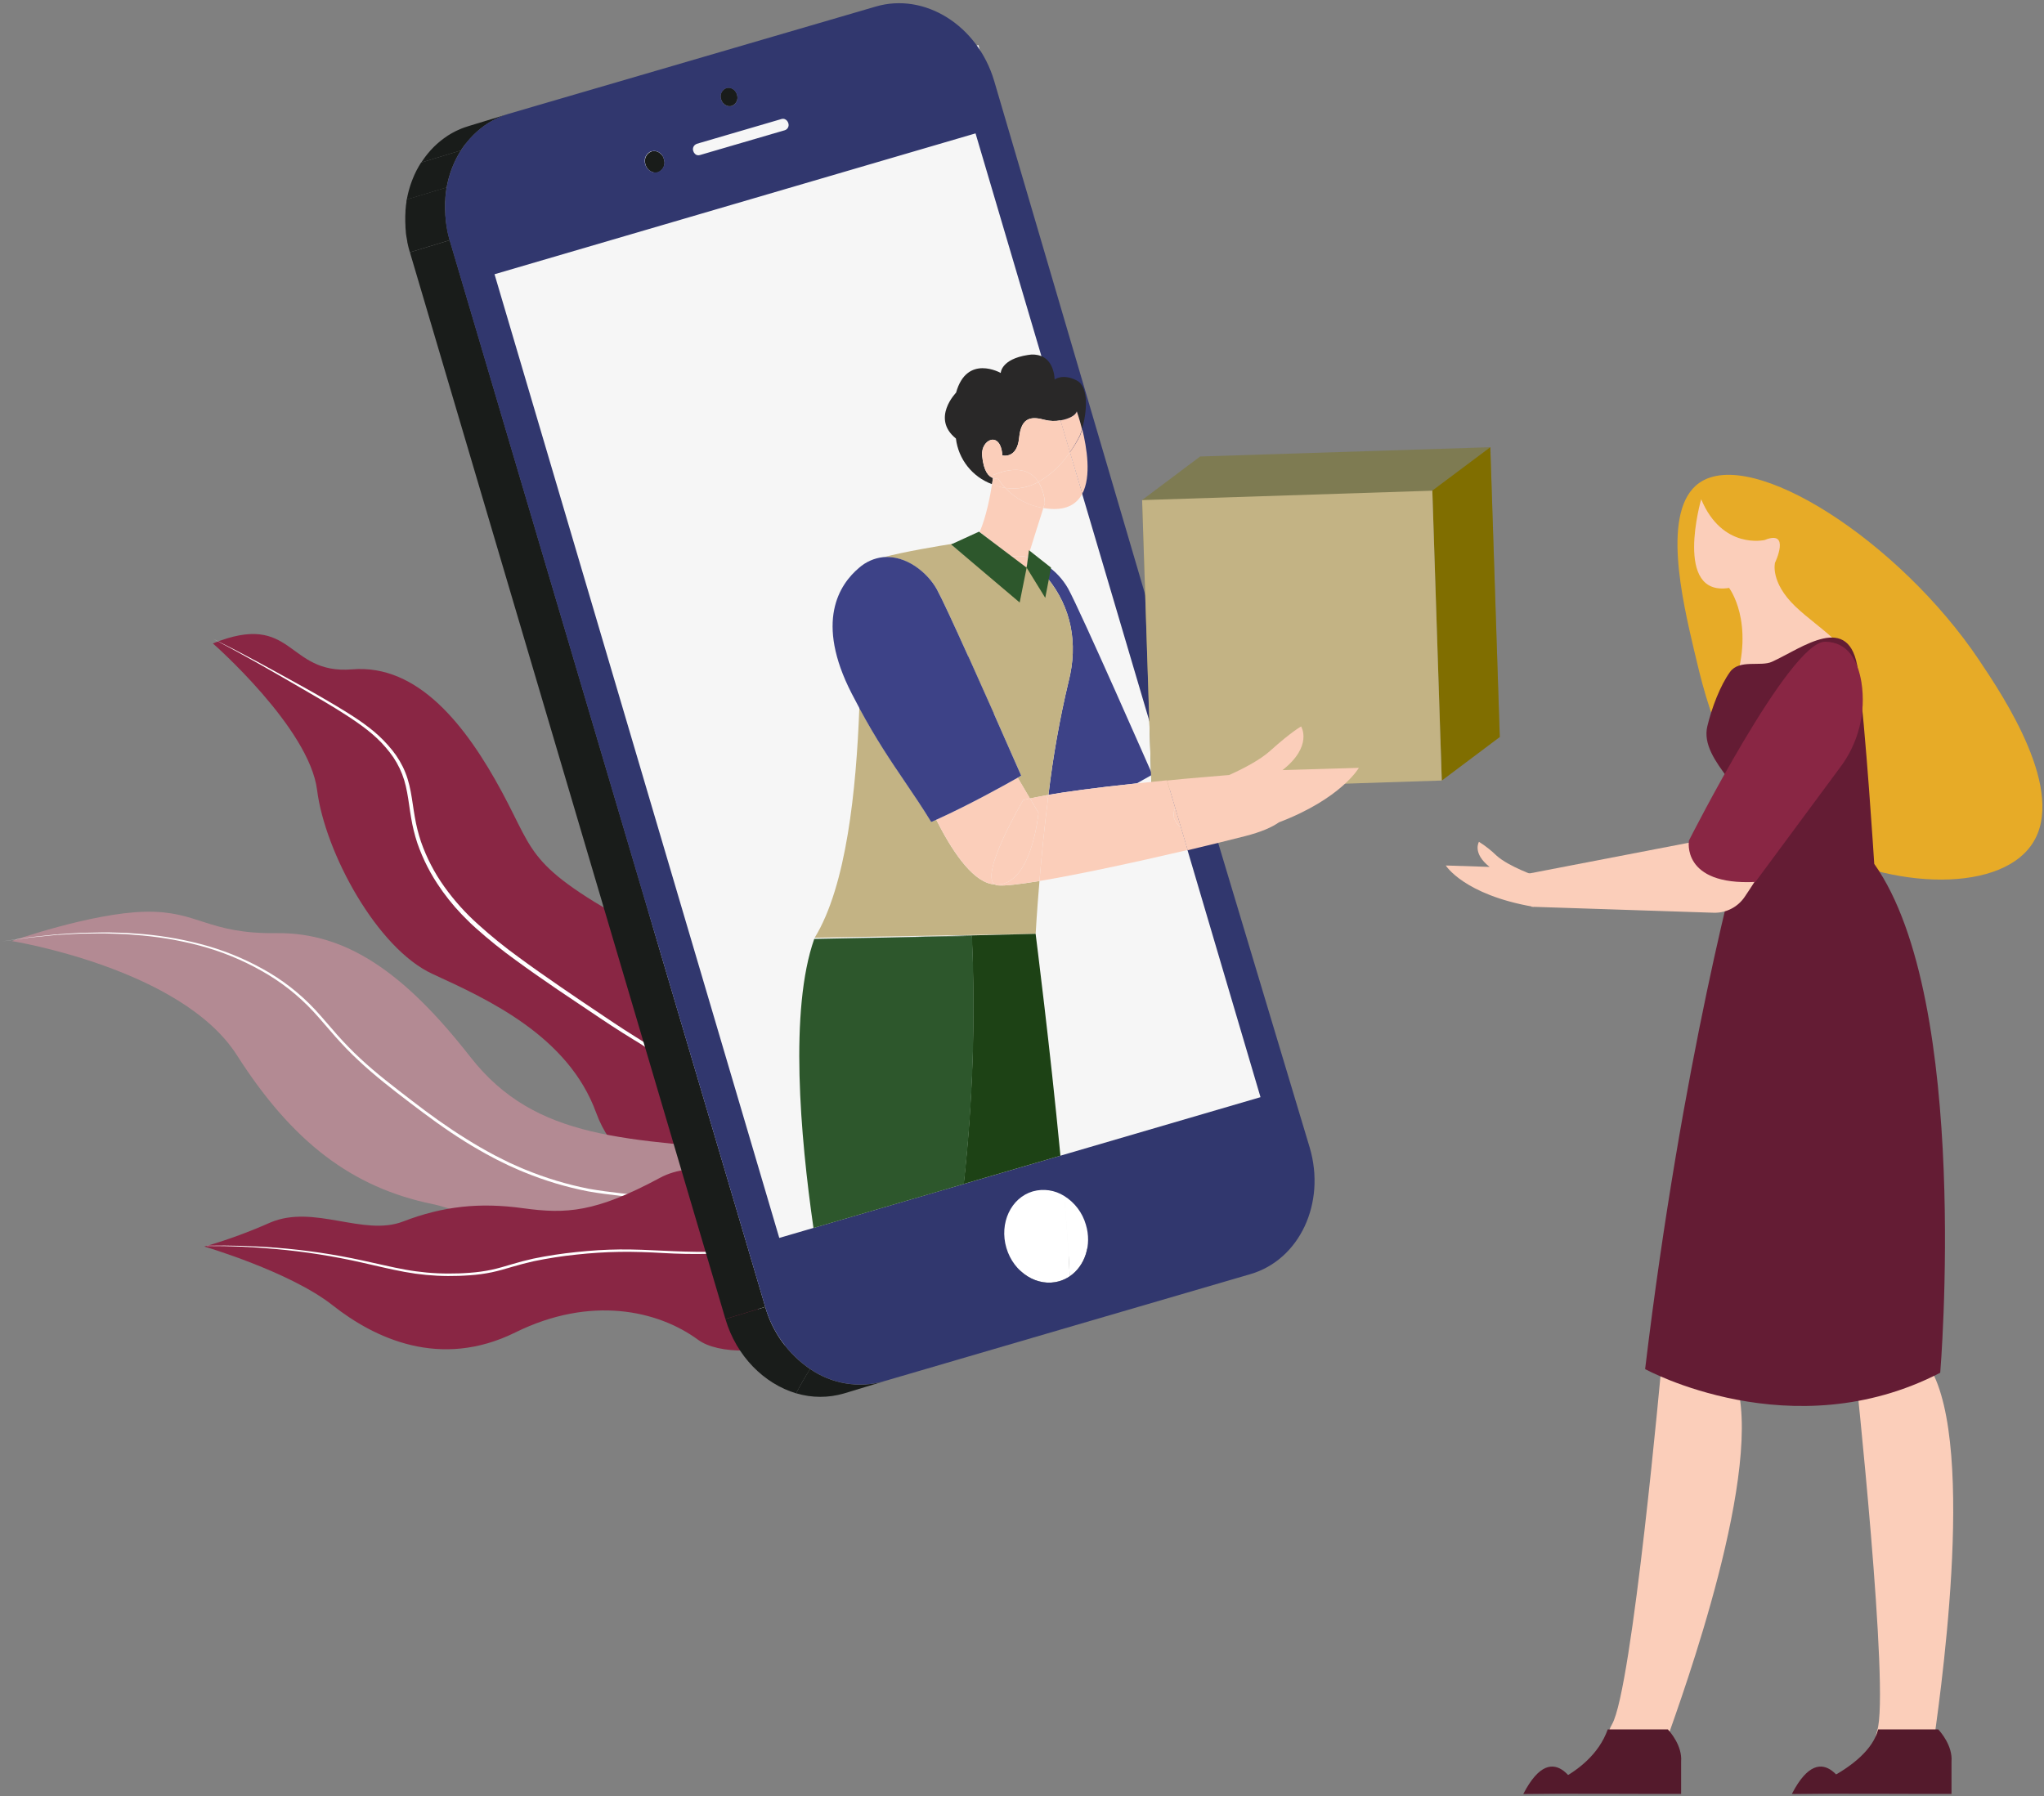 <svg width="545" height="479" viewBox="0 0 545 479" fill="none" xmlns="http://www.w3.org/2000/svg">
<rect x="0" y="0" width="545" height="479" fill="#808080" stroke="none"/>
<g clip-path="url(#clip0_35_702)">
<path d="M198.159 314.418C198.159 314.418 207.294 267.491 173.747 249.25C140.199 231.009 143.283 228.713 133.834 211.19C124.385 193.668 111.563 177.037 93.896 178.499C76.23 179.96 78.445 162.809 56.761 171.587C56.761 171.587 82.463 194.097 84.546 210.67C86.629 227.243 100.485 252.916 115.349 259.737C130.213 266.558 151.517 276.301 158.957 296.739C166.397 317.176 189.727 318.597 198.159 314.418Z" fill="#892644"/>
<path d="M199.424 324.848C197.591 315.881 194.316 307.27 189.727 299.349C187.44 295.406 184.782 291.69 181.791 288.25L180.633 286.987C180.253 286.558 179.807 286.161 179.443 285.757L178.244 284.543L177.649 283.94C177.451 283.742 177.227 283.56 177.021 283.362L174.474 281.083C173.617 280.349 172.72 279.662 171.788 279.027C170.854 278.391 169.87 277.813 168.894 277.218L165.968 275.402C164.033 274.179 162.124 272.924 160.181 271.628C156.378 269.09 152.578 266.539 148.781 263.973C145.003 261.388 141.233 258.779 137.529 256.071C133.798 253.379 130.21 250.493 126.782 247.425L125.509 246.252C125.088 245.864 124.682 245.427 124.286 245.038C123.889 244.65 123.459 244.213 123.07 243.808L121.905 242.528L121.318 241.892L120.764 241.223L119.664 239.894C119.301 239.44 118.962 238.977 118.615 238.515C118.267 238.053 117.904 237.598 117.598 237.111C114.913 233.337 112.784 229.2 111.273 224.824C110.549 222.627 109.997 220.376 109.62 218.094C109.223 215.823 108.975 213.552 108.554 211.323C108.354 210.208 108.092 209.105 107.768 208.02C107.438 206.949 107.032 205.903 106.553 204.89C106.068 203.883 105.516 202.908 104.9 201.975C104.261 201.049 103.57 200.159 102.833 199.308C99.898 195.856 96.153 193.197 92.334 190.72C88.514 188.243 84.53 185.955 80.57 183.66C76.61 181.364 72.658 179.06 68.674 176.814C64.689 174.568 60.663 172.388 56.62 170.25C60.721 172.281 64.786 174.387 68.814 176.567C72.84 178.738 76.841 180.976 80.843 183.173C82.833 184.273 84.822 185.405 86.811 186.567C88.787 187.723 90.763 188.887 92.706 190.109C94.649 191.331 96.558 192.586 98.385 194.015C100.228 195.416 101.928 196.995 103.461 198.73C104.236 199.595 104.959 200.505 105.627 201.455C106.288 202.416 106.879 203.424 107.396 204.469C107.908 205.519 108.34 206.607 108.686 207.722C109.024 208.832 109.3 209.959 109.513 211.1C109.942 213.371 110.207 215.641 110.604 217.879C110.983 220.12 111.536 222.329 112.257 224.485C113.754 228.763 115.852 232.806 118.491 236.492C121.137 240.187 124.186 243.578 127.584 246.599C130.976 249.661 134.531 252.539 138.232 255.22C141.903 257.937 145.672 260.546 149.417 263.139C153.162 265.732 156.982 268.292 160.784 270.835C162.677 272.115 164.579 273.387 166.497 274.625C167.456 275.245 168.423 275.856 169.39 276.459C170.357 277.061 171.341 277.664 172.292 278.325C173.245 278.986 174.159 279.703 175.028 280.472L177.575 282.8C177.781 282.999 178.004 283.18 178.203 283.387L178.798 284.006L179.997 285.253C180.394 285.666 180.823 286.079 181.187 286.5L182.303 287.813C185.293 291.304 187.943 295.073 190.215 299.068C192.461 303.071 194.358 307.259 195.886 311.586L196.448 313.238C196.638 313.783 196.795 314.328 196.969 314.889C197.316 315.979 197.622 317.078 197.92 318.192C198.507 320.364 199.011 322.602 199.424 324.848Z" fill="white"/>
<path d="M253.019 342.486C253.019 342.486 242.718 310.694 204.971 307.243C167.224 303.791 142.969 304.344 125.402 281.851C107.834 259.357 92.292 248.614 73.717 248.845C55.14 249.076 52.95 242.834 38.673 243.139C24.396 243.445 3.125 250.951 3.125 250.951C3.125 250.951 48.362 258.193 63.168 281.388C77.974 304.584 93.88 316.681 115.366 321.107C136.851 325.533 160.305 354.592 195.373 345.88C230.442 337.168 253.019 342.486 253.019 342.486Z" fill="#B38A93"/>
<path d="M255.995 346.276C252.112 341.796 247.726 337.776 242.925 334.294C238.124 330.829 232.862 328.049 227.292 326.037C225.887 325.574 224.49 325.079 223.068 324.699C221.646 324.319 220.199 323.972 218.752 323.692C215.839 323.18 212.899 322.825 209.948 322.626L192.207 321.28C186.296 320.826 180.385 320.364 174.474 319.811C171.526 319.546 168.574 319.252 165.621 318.927C162.677 318.588 159.726 318.225 156.8 317.705C150.954 316.565 145.236 314.849 139.728 312.585C139.026 312.329 138.356 311.999 137.678 311.71L135.636 310.802L133.636 309.819C132.966 309.497 132.296 309.175 131.643 308.812C130.329 308.11 129.014 307.424 127.733 306.665C127.096 306.293 126.443 305.93 125.807 305.542L123.914 304.377C118.863 301.239 114.076 297.705 109.364 294.113C104.652 290.521 99.948 286.888 95.608 282.817C93.425 280.802 91.367 278.647 89.391 276.425C87.415 274.204 85.547 271.908 83.546 269.745C79.527 265.419 74.852 261.752 69.691 258.878C64.539 255.967 59.039 253.72 53.322 252.189C47.601 250.675 41.75 249.707 35.846 249.299L33.639 249.118L31.415 249.035L29.199 248.961C28.455 248.961 27.719 248.895 26.975 248.919L22.536 248.969H21.428L20.32 249.027L18.096 249.159L15.881 249.283C15.509 249.283 15.137 249.283 14.773 249.349L13.665 249.456L9.242 249.894C7.771 250.018 6.308 250.257 4.837 250.447L0.43 251.066L4.828 250.406C6.299 250.199 7.755 249.943 9.234 249.803L13.657 249.324L14.765 249.2C15.129 249.2 15.501 249.151 15.872 249.126L18.088 248.977L20.312 248.828L21.42 248.754H22.527L26.983 248.655C27.719 248.655 28.463 248.655 29.207 248.655L31.431 248.713L33.655 248.771L35.879 248.936C41.811 249.308 47.693 250.249 53.446 251.743C59.215 253.236 64.772 255.456 69.98 258.349C75.219 261.214 79.964 264.9 84.034 269.266C86.059 271.446 87.927 273.75 89.895 275.955C91.863 278.159 93.905 280.282 96.079 282.288C100.394 286.318 105.123 289.893 109.81 293.51C114.498 297.127 119.292 300.595 124.319 303.708L126.204 304.873C126.832 305.261 127.477 305.624 128.113 305.996C129.386 306.747 130.693 307.432 131.99 308.134C132.644 308.489 133.305 308.812 133.966 309.134L135.95 310.116L137.976 311.016C138.654 311.305 139.323 311.636 140.009 311.892C145.469 314.144 151.138 315.856 156.932 317.003C159.842 317.523 162.777 317.895 165.72 318.233C168.663 318.572 171.606 318.869 174.557 319.142C180.46 319.687 186.362 320.182 192.273 320.678L209.998 322.139C212.962 322.353 215.912 322.727 218.835 323.262C220.29 323.543 221.737 323.887 223.175 324.294C224.605 324.691 226.011 325.195 227.416 325.665C232.988 327.744 238.244 330.588 243.032 334.113C247.805 337.659 252.154 341.739 255.995 346.276Z" fill="white"/>
<path d="M186.131 357.284C175.384 349.398 157.436 345.434 137.422 355.318C117.408 365.203 99.948 356.97 88.647 348.052C77.346 339.133 54.471 332.412 54.471 332.412C54.471 332.412 54.694 332.362 55.124 332.238L55.406 332.164C61.066 330.487 66.611 328.443 72.005 326.045C83.695 321.033 96.864 329.835 107.487 325.74C118.11 321.644 127.923 320.612 139.439 322.197C150.955 323.783 158.784 323.353 176.02 314.072C193.257 304.79 226.78 325.632 226.78 325.632C227.259 326.681 227.681 327.697 228.036 328.688V328.778C238.18 357.325 196.804 365.145 186.131 357.284Z" fill="#892644"/>
<path d="M228.036 328.811C222.621 330.232 217.14 331.413 211.61 332.313C203.954 333.559 196.218 334.248 188.462 334.377C184.585 334.451 180.708 334.377 176.847 334.154C172.986 333.931 169.126 333.783 165.273 333.84C161.421 333.898 157.568 334.146 153.699 334.567C149.866 334.964 146.055 335.556 142.283 336.342C140.406 336.764 138.538 337.251 136.694 337.796C134.851 338.341 132.982 338.902 131.065 339.299C129.156 339.692 127.222 339.953 125.278 340.083C124.31 340.166 123.335 340.19 122.368 340.24L119.458 340.281C115.575 340.261 111.701 339.894 107.884 339.183C104.065 338.498 100.311 337.531 96.55 336.706C89.014 334.996 81.372 333.791 73.675 333.097C67.492 332.514 61.285 332.238 55.058 332.271L55.331 332.197C61.454 332.076 67.58 332.257 73.708 332.742C81.443 333.353 89.127 334.489 96.707 336.144L102.37 337.399L105.197 338.019C106.148 338.209 107.09 338.407 108.033 338.572C111.822 339.263 115.664 339.614 119.516 339.621L122.409 339.579C123.368 339.53 124.327 339.497 125.286 339.414C127.2 339.28 129.103 339.019 130.982 338.63C132.85 338.233 134.694 337.672 136.554 337.119C138.414 336.565 140.29 336.07 142.184 335.649C145.986 334.865 149.827 334.278 153.691 333.89C157.544 333.477 161.413 333.229 165.265 333.196C169.117 333.163 173.019 333.345 176.88 333.535C180.741 333.725 184.601 333.865 188.454 333.832C196.189 333.778 203.911 333.171 211.56 332.015C217.082 331.19 222.572 330.1 228.003 328.762L228.036 328.811Z" fill="white"/>
<path d="M119.16 49.606C119.201 49.375 119.251 49.144 119.301 48.913C119.35 48.681 119.392 48.508 119.441 48.302L119.615 47.616L119.788 47.022L119.987 46.353L120.185 45.767C120.26 45.552 120.334 45.329 120.417 45.114L120.64 44.544C120.723 44.33 120.813 44.115 120.904 43.909L121.144 43.347L121.442 42.728C121.533 42.546 121.615 42.364 121.706 42.191L122.037 41.58C122.128 41.407 122.227 41.233 122.326 41.06L122.682 40.474L122.897 40.118L112.282 43.339L112.059 43.702C111.935 43.892 111.819 44.09 111.703 44.288C111.588 44.487 111.505 44.635 111.414 44.809L111.083 45.411L110.819 45.948L110.521 46.576C110.438 46.758 110.364 46.947 110.281 47.129C110.199 47.311 110.1 47.558 110.017 47.773L109.794 48.343C109.719 48.558 109.637 48.772 109.562 48.995L109.364 49.582L109.165 50.25C109.099 50.449 109.05 50.647 108.992 50.845L108.818 51.53C108.769 51.737 108.727 51.935 108.678 52.141C108.628 52.348 108.578 52.612 108.537 52.843L108.463 53.223L119.077 50.003C119.102 49.854 119.135 49.722 119.16 49.606Z" fill="#191C1A"/>
<path d="M192.273 26.485C192.484 27.222 193.011 27.826 193.712 28.137C194.148 28.327 194.636 28.36 195.092 28.227C196.308 27.786 196.935 26.445 196.498 25.23C196.25 24.303 195.498 23.595 194.555 23.405C194.423 23.393 194.291 23.393 194.158 23.405H194.043C193.933 23.419 193.826 23.441 193.72 23.471C192.493 23.891 191.84 25.225 192.261 26.45L192.273 26.485Z" fill="#191C1A"/>
<path d="M196.497 25.279C196.253 24.353 195.503 23.646 194.563 23.454C195.5 23.649 196.249 24.355 196.497 25.279Z" fill="#191C1A"/>
<path d="M184.85 40.267C184.932 40.562 185.096 40.828 185.321 41.035L185.47 41.151L185.552 41.217C185.628 41.263 185.709 41.302 185.792 41.332C186.054 41.443 186.347 41.458 186.619 41.373L209.353 34.718C210.114 34.439 210.507 33.597 210.229 32.835C210.092 32.351 209.742 31.957 209.278 31.762C209.028 31.683 208.76 31.683 208.51 31.762H208.468L185.734 38.409C184.985 38.688 184.594 39.511 184.85 40.267Z" fill="#191C1A"/>
<path d="M205.125 360L121.5 56.4L260.875 12L344.5 315.6L205.125 360Z" fill="#F6F6F6"/>
<path d="M185.8 41.349C186.069 41.437 186.358 41.437 186.627 41.349L209.361 34.693L186.619 41.349C186.353 41.435 186.066 41.435 185.8 41.349Z" fill="#191C1A"/>
<path d="M173.772 40.366C172.347 40.886 171.608 42.457 172.118 43.884C172.397 44.92 173.217 45.724 174.26 45.981C174.637 46.08 175.032 46.08 175.409 45.981C176.733 45.509 177.476 44.103 177.12 42.744C177.12 42.653 177.079 42.563 177.054 42.472C177.007 42.31 176.946 42.152 176.872 42.001V41.919L176.822 41.828L176.731 41.671C176.636 41.521 176.528 41.381 176.409 41.25L176.227 41.068L176.037 40.903C175.419 40.359 174.57 40.158 173.772 40.366Z" fill="#191C1A"/>
<path d="M289.526 326.582C288.616 323.4 286.553 320.672 283.739 318.927C284.408 326.706 284.937 334.08 285.227 340.347C289.245 337.622 291.146 332.015 289.526 326.582Z" fill="white"/>
<path d="M275.389 317.705C269.544 319.414 266.378 326.177 268.337 332.783C270.297 339.389 276.604 343.361 282.474 341.652C283.458 341.365 284.389 340.925 285.235 340.347C284.946 334.08 284.408 326.706 283.747 318.927C281.261 317.353 278.222 316.909 275.389 317.705Z" fill="white"/>
<path d="M119.582 62.818L119.507 62.529C119.408 62.125 119.317 61.704 119.235 61.307V61.183C119.16 60.804 119.094 60.432 119.036 60.06C119.036 59.961 119.036 59.87 118.995 59.78C118.929 59.375 118.879 58.954 118.829 58.574V58.368C118.829 58.013 118.763 57.657 118.739 57.302C118.734 57.217 118.734 57.131 118.739 57.046C118.739 56.65 118.722 56.254 118.689 55.857C118.693 55.778 118.693 55.697 118.689 55.618C118.689 55.263 118.689 54.916 118.689 54.569V54.363C118.689 53.966 118.689 53.537 118.747 53.19V52.926C118.747 52.571 118.805 52.216 118.838 51.861V51.72C118.887 51.332 118.937 50.952 119.003 50.572C118.998 50.484 118.998 50.397 119.003 50.308L119.053 49.978L108.438 53.198C108.438 53.306 108.438 53.413 108.38 53.529C108.322 53.644 108.38 53.71 108.38 53.801C108.314 54.181 108.264 54.561 108.215 54.949V55.089C108.173 55.444 108.14 55.8 108.115 56.146V56.419C108.115 56.807 108.074 57.195 108.058 57.583V57.798C108.058 58.145 108.058 58.491 108.058 58.846V59.086C108.058 59.482 108.074 59.879 108.107 60.275C108.107 60.358 108.107 60.449 108.107 60.531C108.107 60.886 108.165 61.241 108.198 61.596V61.803C108.198 62.199 108.297 62.629 108.355 63.008C108.355 63.099 108.355 63.19 108.397 63.281C108.454 63.661 108.521 64.032 108.595 64.404V64.536C108.678 64.941 108.769 65.362 108.868 65.758L108.942 66.047C109.05 66.46 109.157 66.873 109.281 67.286L119.896 64.057C119.797 63.644 119.689 63.239 119.582 62.818Z" fill="#191C1A"/>
<path d="M123.004 39.928L123.236 39.59L123.666 38.971L123.914 38.632L124.418 38.046L124.658 37.74C124.864 37.492 125.071 37.253 125.286 37.013L125.41 36.873C125.658 36.592 125.922 36.32 126.187 36.047C126.263 35.965 126.342 35.889 126.427 35.816C126.617 35.626 126.815 35.444 127.014 35.263L127.32 34.982L127.882 34.511L128.212 34.239L128.816 33.776L129.122 33.553C129.392 33.355 129.667 33.165 129.948 32.984L130.048 32.918C130.362 32.711 130.692 32.521 131.023 32.331L131.337 32.158C131.569 32.034 131.8 31.91 132.04 31.795L132.42 31.613L133.098 31.299L133.495 31.134C133.735 31.027 133.991 30.936 134.239 30.845L134.586 30.713C134.958 30.581 135.33 30.457 135.711 30.35L125.087 33.578C124.707 33.686 124.335 33.809 123.971 33.942L123.616 34.066L122.872 34.355L122.483 34.528L121.797 34.833L121.417 35.015L120.706 35.395L120.4 35.56C120.069 35.742 119.747 35.94 119.425 36.146L119.342 36.204C119.044 36.386 118.763 36.584 118.515 36.782L118.209 37.005L117.598 37.468L117.275 37.732L116.705 38.219L116.399 38.492L115.812 39.045L115.58 39.276C115.308 39.54 115.051 39.821 114.795 40.102L114.679 40.234C114.464 40.473 114.258 40.721 114.051 40.969L113.811 41.266L113.34 41.877L113.092 42.216L112.662 42.835L112.431 43.174L112.332 43.339L122.946 40.11L123.004 39.928Z" fill="#191C1A"/>
<path d="M119.921 64.065L109.298 67.286L193.422 351.734L204.045 348.514L119.921 64.065Z" fill="#191C1A"/>
<path d="M204.045 348.531L193.422 351.751C196.374 361.726 203.764 369.009 212.279 371.569C213.519 369.183 214.759 367.011 215.999 365.087C210.196 361.138 205.965 355.278 204.045 348.531Z" fill="#191C1A"/>
<path d="M225.043 371.594L235.667 368.373C228.946 370.256 221.734 369.045 215.999 365.07C214.768 366.994 213.519 369.199 212.279 371.553C216.44 372.804 220.875 372.819 225.043 371.594Z" fill="#191C1A"/>
<path d="M285.235 340.347C284.389 340.926 283.457 341.369 282.474 341.66C276.629 343.37 270.289 339.389 268.338 332.792C266.387 326.194 269.545 319.414 275.389 317.705C278.222 316.913 281.26 317.357 283.747 318.927C286.562 320.675 288.625 323.407 289.534 326.59C291.188 332.048 289.253 337.622 285.244 340.347H285.235ZM173.772 40.35C174.54 40.142 175.36 40.313 175.979 40.812L176.169 40.977L176.351 41.159C176.468 41.292 176.575 41.433 176.674 41.58L176.756 41.737L176.814 41.828V41.91C176.887 42.062 176.947 42.22 176.996 42.381C177.022 42.474 177.045 42.568 177.062 42.662C177.422 44.019 176.677 45.425 175.351 45.89C174.977 45.999 174.582 46.014 174.202 45.932C173.158 45.669 172.339 44.863 172.061 43.826C171.545 42.398 172.285 40.824 173.714 40.308L173.772 40.35ZM185.726 38.368L208.46 31.712C208.718 31.645 208.99 31.663 209.237 31.762C209.701 31.957 210.051 32.351 210.188 32.835C210.465 33.598 210.069 34.441 209.305 34.717L209.303 34.718L186.619 41.349C186.351 41.441 186.06 41.441 185.792 41.349C185.708 41.316 185.627 41.274 185.552 41.225L185.47 41.167L185.321 41.051C185.096 40.844 184.932 40.578 184.85 40.284C184.572 39.52 184.963 38.675 185.726 38.393V38.368ZM193.687 23.504C193.792 23.473 193.9 23.454 194.009 23.446H194.125C194.257 23.434 194.39 23.434 194.522 23.446H194.563C195.501 23.641 196.25 24.347 196.498 25.271C196.936 26.488 196.308 27.831 195.092 28.277C194.634 28.406 194.147 28.37 193.712 28.178C193.011 27.867 192.484 27.262 192.273 26.526C191.835 25.304 192.467 23.958 193.687 23.512V23.504ZM349.213 306.029L324.958 225.278C321.726 225.278 316.253 225.427 316.253 225.427L336.094 292.586L282.747 308.192L256.954 315.74L243.115 319.786L216.876 327.465L207.782 330.124L131.858 73.132L260.112 35.569L277.671 94.949C279.035 100.044 287.302 127.095 288.534 131.67L316.253 225.402H324.991L265.08 21.58C260.699 6.774 246.546 -2.111 233.459 1.762L135.686 30.333C135.306 30.441 134.934 30.564 134.57 30.697L134.214 30.829L133.479 31.118C133.338 31.167 133.214 31.225 133.082 31.283L132.396 31.597L132.015 31.778C131.776 31.902 131.544 32.018 131.313 32.15L130.998 32.323C130.668 32.505 130.345 32.703 130.023 32.901L129.924 32.967L129.097 33.545L128.799 33.768C128.593 33.917 128.386 34.066 128.188 34.231L127.865 34.495C127.675 34.652 127.485 34.809 127.303 34.974L126.989 35.246L126.41 35.8L126.162 36.031C125.898 36.303 125.633 36.576 125.385 36.857L125.261 36.989C125.046 37.228 124.84 37.476 124.641 37.715L124.393 38.021L123.922 38.624L123.674 38.971C123.525 39.169 123.385 39.375 123.244 39.59L123.021 39.928C122.905 40.102 122.798 40.275 122.69 40.449C122.583 40.622 122.45 40.837 122.335 41.043C122.219 41.25 122.136 41.382 122.045 41.563C121.954 41.745 121.822 41.96 121.723 42.166L121.45 42.703C121.351 42.91 121.252 43.116 121.161 43.331C121.07 43.545 120.995 43.694 120.913 43.884C120.83 44.074 120.731 44.305 120.648 44.52C120.566 44.734 120.499 44.9 120.433 45.089C120.367 45.279 120.268 45.527 120.194 45.75C120.119 45.973 120.061 46.138 120.003 46.328C119.946 46.518 119.863 46.774 119.797 47.005C119.731 47.236 119.681 47.393 119.631 47.6C119.582 47.806 119.507 48.054 119.458 48.285C119.408 48.516 119.359 48.681 119.317 48.888C119.276 49.094 119.218 49.35 119.168 49.59C119.119 49.829 119.078 50.06 119.036 50.3C119.036 50.391 119.036 50.482 118.995 50.564C118.937 50.952 118.879 51.332 118.838 51.72V51.852C118.793 52.21 118.761 52.565 118.739 52.918V53.182C118.739 53.57 118.697 53.958 118.689 54.355V54.561C118.689 54.908 118.689 55.263 118.689 55.61V55.857C118.689 56.254 118.706 56.65 118.739 57.046C118.739 57.129 118.739 57.212 118.739 57.294C118.739 57.649 118.796 58.004 118.83 58.368V58.566C118.83 58.97 118.929 59.392 118.987 59.771C118.987 59.862 118.987 59.961 118.987 60.052C119.053 60.424 119.119 60.804 119.193 61.175V61.307C119.268 61.712 119.367 62.133 119.466 62.521C119.466 62.62 119.507 62.719 119.532 62.819C119.64 63.223 119.747 63.644 119.871 64.049L204.037 348.531C205.969 355.261 210.199 361.104 215.991 365.046C221.726 369.02 228.937 370.231 235.658 368.349L245.389 365.508L256.069 362.379L285.368 353.807L333.432 339.769C346.518 335.93 353.587 320.826 349.213 306.029Z" fill="#31376E"/>
<path d="M284.797 156.955C283.365 154.44 281.364 152.297 278.952 150.696L279.837 151.843L279.382 154.263C285.591 161.934 287.525 171.538 284.937 181.67C282.554 191.65 280.759 201.76 279.564 211.95C284.152 211.166 291.551 210.109 303.125 208.895C305.663 207.491 307.258 206.575 307.258 206.575C307.258 206.575 288.211 163.173 284.797 156.955Z" fill="#3D4287"/>
<path fill-rule="evenodd" clip-rule="evenodd" d="M266.833 99.465C266.833 99.465 266.866 95.791 274.05 94.668C275.269 94.428 276.532 94.531 277.696 94.965L277.702 94.986C281.201 96.447 281.201 101.208 281.201 101.208C281.201 101.208 283.35 99.523 287.104 101.464C290.41 103.173 289.807 109.986 288.501 114.436C287.798 111.629 287.104 109.705 287.104 109.705C286.831 110.795 284.929 111.745 282.739 112.108L282.738 112.104C281.374 112.352 279.975 112.308 278.63 111.976C275.331 111.084 272.314 110.927 271.752 116.716C271.19 122.504 267.263 121.439 267.263 121.439C266.825 114.684 261.459 117.161 261.865 121.488C262.27 125.815 263.675 127.112 264.75 127.467C264.742 127.52 264.735 127.575 264.727 127.633C264.673 128.031 264.604 128.534 264.51 129.118C259.264 127.188 255.544 122.483 254.879 116.938C248.216 111.555 254.92 104.717 254.92 104.717C257.822 94.313 266.833 99.465 266.833 99.465Z" fill="#292828"/>
<path d="M276.886 128.524C277.916 130.243 278.509 132.188 278.614 134.189L278.184 135.485C278.876 135.599 279.574 135.677 280.275 135.716C284.615 135.972 287.145 134.304 288.542 131.711L285.235 120.638C283.086 123.864 280.231 126.56 276.886 128.524Z" fill="#FBCEBA"/>
<path d="M285.26 120.621L288.567 131.687C291.047 127.029 289.774 119.375 288.567 114.437C288.393 115.031 288.203 115.584 288.013 116.088C287.22 117.671 286.299 119.187 285.26 120.621Z" fill="#FBCEBA"/>
<path d="M276.886 128.524C280.241 126.559 283.105 123.856 285.26 120.621L282.739 112.108C281.368 112.361 279.958 112.318 278.605 111.984C275.298 111.092 272.289 110.935 271.727 116.724C271.165 122.512 267.271 121.447 267.271 121.447C266.8 114.692 261.484 117.186 261.873 121.497C262.261 125.807 263.683 127.12 264.766 127.475C264.832 126.963 264.865 126.649 264.865 126.649C271.727 123.85 275.166 125.873 276.886 128.524Z" fill="#FBCEBA"/>
<path d="M282.739 112.108L285.26 120.621C286.279 119.184 287.177 117.664 287.947 116.08C288.137 115.592 288.327 115.031 288.501 114.428C287.798 111.621 287.104 109.697 287.104 109.697C286.831 110.795 284.93 111.744 282.739 112.108Z" fill="#FBCEBA"/>
<path d="M274.108 148.573C274.513 147.062 277.167 138.664 278.2 135.468C274.305 134.871 270.724 132.984 268.032 130.109C266.989 129.938 265.967 129.662 264.981 129.284L264.518 129.102C264.022 132.265 262.956 137.847 261.211 141.868L269.66 148.408C271.139 148.168 272.651 148.224 274.108 148.573Z" fill="#FBCEBA"/>
<path d="M269.644 148.425L273.628 151.513L274.166 149.374C274.08 149.182 274.044 148.972 274.058 148.763C274.058 148.722 274.058 148.656 274.108 148.582C272.644 148.233 271.127 148.179 269.644 148.425Z" fill="#FBCEBA"/>
<path d="M268.032 130.109C267.28 129.323 266.625 128.45 266.081 127.508C265.65 127.64 265.189 127.64 264.758 127.508C264.708 127.921 264.626 128.483 264.518 129.16L264.981 129.35C265.97 129.706 266.992 129.96 268.032 130.109Z" fill="#FBCEBA"/>
<path d="M268.04 130.109C270.721 132.988 274.294 134.881 278.184 135.485L278.589 134.205C278.491 132.204 277.9 130.259 276.869 128.54C274.183 130.032 271.076 130.583 268.04 130.109Z" fill="#FBCEBA"/>
<path d="M266.089 127.508C266.63 128.451 267.286 129.326 268.04 130.109C271.084 130.58 274.198 130.019 276.885 128.516C275.166 125.865 271.727 123.85 264.865 126.666C264.865 126.666 264.865 126.955 264.766 127.492C265.195 127.629 265.656 127.635 266.089 127.508Z" fill="#FBCEBA"/>
<path d="M266.031 236.104C265.767 236.081 265.511 236.002 265.279 235.872C264.934 235.848 264.592 235.797 264.254 235.724C258.847 234.559 253.565 226.393 249.646 218.606C249.208 218.812 248.762 219.01 248.323 219.2C242.082 208.978 236.477 202.371 229.128 188.804C228.301 210.613 225.705 236.252 217.223 250.059L276.142 249.027C276.142 249.027 276.448 243.362 277.159 234.939C271.76 235.831 267.751 236.294 266.031 236.104Z" fill="#C3B384"/>
<path d="M279.374 154.279L278.506 158.854L277.572 157.442L273.74 150.762L271.619 159.969L262.526 152.537L253.961 145.485L253.887 145.419L254.92 144.866C250.034 145.625 241.321 147.087 235.476 148.615C241.552 148.02 247.331 152.694 249.861 157.269C251.092 159.506 254.358 166.591 258.028 174.733C260.351 179.894 262.84 185.468 265.08 190.514C269.098 199.597 272.305 206.88 272.305 206.88L271.355 207.425L274.612 212.949C275.554 212.743 276.918 212.462 278.828 212.124L279.547 212C280.746 201.812 282.543 191.704 284.929 181.728C287.517 171.554 285.624 161.951 279.374 154.279Z" fill="#C3B384"/>
<path d="M276.141 249.027L236.46 250.009L259.111 249.58C260.086 271.656 259.362 293.774 256.946 315.74L282.747 308.192C279.986 279.291 276.133 249.027 276.133 249.027H276.141Z" fill="#1D4215"/>
<path fill-rule="evenodd" clip-rule="evenodd" d="M236.518 250.009L259.169 249.58C260.143 271.656 259.419 293.775 257.003 315.74L243.164 319.794C243.16 319.781 243.155 319.768 243.15 319.754C243.147 319.767 243.143 319.781 243.14 319.794L216.9 327.474C213.354 302.874 210.452 269.233 217.107 250.381L236.493 250.009L228.797 250.199C228.803 250.21 228.81 250.22 228.817 250.23C228.818 250.22 228.82 250.21 228.821 250.199L236.518 250.009Z" fill="#2D572C"/>
<path d="M249.646 218.606C253.565 226.401 258.855 234.559 264.254 235.724C264.594 235.798 264.94 235.848 265.287 235.872C261.013 233.395 272.81 213.362 272.81 213.362C272.81 213.362 273.306 213.197 274.629 212.908L271.372 207.384C268.371 209.093 258.707 214.502 249.646 218.606Z" fill="#FBCEBA"/>
<path fill-rule="evenodd" clip-rule="evenodd" d="M249.583 218.479C249.604 218.522 249.625 218.564 249.646 218.606C249.301 218.785 248.887 218.959 248.475 219.131L248.29 219.209C245.924 215.331 243.649 211.98 241.336 208.573C237.545 202.99 233.653 197.258 229.094 188.813L229.097 188.747C228.445 187.534 227.777 186.273 227.094 184.948C217.231 165.741 223.812 155.84 229.053 151.422C230.854 149.831 233.103 148.836 235.493 148.573L235.465 148.58C241.578 147.994 247.317 152.656 249.836 157.236C251.068 159.473 254.342 166.558 258.012 174.7C258.079 174.939 258.147 175.177 258.217 175.414C258.169 175.172 258.112 174.931 258.045 174.692C260.368 179.845 262.857 185.427 265.097 190.472C265.026 190.345 264.943 190.219 264.848 190.094C264.92 190.224 264.992 190.353 265.064 190.481C269.082 199.539 272.289 206.855 272.289 206.855L271.402 207.364L271.405 207.367C268.404 209.077 258.781 214.461 249.687 218.589C249.653 218.553 249.618 218.516 249.583 218.479Z" fill="#3D4287"/>
<path d="M274.629 212.908L276.902 216.764C276.902 216.764 275.067 236.64 265.279 235.872C265.51 236.002 265.767 236.081 266.031 236.104C267.751 236.293 271.76 235.831 277.158 234.939C277.679 228.73 278.423 221.025 279.432 212.974L278.845 212.091C276.935 212.421 275.571 212.702 274.629 212.908Z" fill="#FBCEBA"/>
<path d="M278.845 212.091C279.043 212.38 279.233 212.677 279.432 212.974L279.556 211.967L278.845 212.091Z" fill="#FBCEBA"/>
<path d="M265.287 235.872C275.067 236.64 276.902 216.764 276.902 216.764L274.629 212.908C273.306 213.197 272.81 213.362 272.81 213.362C272.81 213.362 261.013 233.403 265.287 235.872Z" fill="#FBCEBA"/>
<path d="M314.864 220.72L313.326 215.517C312.343 217.615 313.285 219.357 314.864 220.72Z" fill="#FBCEBA"/>
<path d="M319.99 121.736L304.539 133.338L307.06 210.629L322.511 199.068L399.89 196.55L397.368 119.259L319.99 121.736Z" fill="#7E7B52"/>
<path d="M384.439 208.152L399.89 196.55L397.368 119.259L381.917 130.82L384.439 208.152Z" fill="#806E00"/>
<path d="M304.526 133.365L381.905 130.856L384.418 208.147L307.039 210.657L304.526 133.365Z" fill="#C3B384"/>
<path d="M341.963 205.369C350.156 198.92 346.924 193.726 346.924 193.726C346.924 193.726 344.319 195.138 338.731 200.175C335.995 202.652 331.564 204.956 327.744 206.674C325.057 206.888 322.486 207.103 320.048 207.318C316.89 207.582 313.93 207.854 311.169 208.143L313.36 215.575L314.897 220.778L316.658 226.74C319.56 226.054 322.445 225.36 325.165 224.683C327.513 224.105 329.786 223.536 331.96 222.982C336.251 221.884 339.136 220.621 340.996 219.299C357.654 212.949 362.317 204.766 362.317 204.766L341.963 205.369Z" fill="#FBCEBA"/>
<path d="M314.864 220.72C313.285 219.357 312.342 217.615 313.326 215.518L311.135 208.086C308.259 208.361 305.586 208.637 303.116 208.911C291.543 210.125 284.102 211.182 279.556 211.967L279.432 212.974C278.423 221.025 277.679 228.73 277.158 234.939C287.36 233.247 302.53 229.985 316.625 226.682L314.864 220.72Z" fill="#FBCEBA"/>
<path d="M453.03 128.813C442.919 136.014 448.557 160.027 451.699 173.404C455.113 187.912 460.536 210.968 481.311 224.163C501.069 236.706 532.566 238.969 541.85 225.047C551.134 211.124 534.302 185.873 527.705 176.046C506.476 144.387 467.017 118.838 453.03 128.813Z" fill="#E7AB27"/>
<path d="M443.051 363.642C443.051 363.642 435.231 450.528 429.824 459.81C424.418 469.091 440.571 474.938 444.49 463.716C448.409 452.493 470.911 390.975 462.603 367.523C454.295 344.071 443.051 363.642 443.051 363.642Z" fill="#FBCEBA"/>
<path d="M494.621 364.707C494.621 364.707 503.955 451.412 500.499 461.593C497.043 471.775 513.585 478.934 515.222 467.184C516.859 455.433 527.292 386.078 514.561 364.715C501.83 343.353 494.621 364.707 494.621 364.707Z" fill="#FBCEBA"/>
<path d="M448.244 469.744V478.397H440.423C440.423 478.397 426.005 478.348 413.911 478.348H406.09C406.09 478.348 423.93 474.549 428.676 461.189H444.705C445.301 461.825 448.574 465.549 448.244 469.744Z" fill="#541A2C"/>
<path d="M520.34 469.744V478.397H512.519C512.519 478.397 498.102 478.348 486.007 478.348H478.187C478.187 478.348 498.027 472.056 500.772 461.189H516.802C517.397 461.825 520.671 465.549 520.34 469.744Z" fill="#541A2C"/>
<path d="M453.592 133.132C453.592 133.132 446.094 159.193 461.033 156.781C461.033 156.781 467.969 165.807 462.537 182.52C457.304 198.639 494.778 195.039 495.878 184.56C496.977 174.081 485.404 168.185 478.649 161.67C471.895 155.155 473.284 150.06 473.284 150.06C473.284 150.06 477.558 141.142 470.531 144.007C470.506 144.007 459.272 146.682 453.592 133.132Z" fill="#FBCEBA"/>
<path d="M472.457 176.484C469.457 177.846 463.769 175.757 461.289 179.184C458.693 182.751 456.395 188.788 455.229 193.693C452.956 203.23 468.456 212.305 466.017 219.63C463.579 226.954 448.425 283.585 438.646 365.103C438.646 365.103 477.748 386.573 517.331 366.078C517.331 366.078 525.639 266.987 499.738 230.373C499.738 230.373 497.448 194.04 495.398 178.73C493.282 162.801 480.402 172.892 472.457 176.484Z" fill="#641C34"/>
<path d="M457.445 223.271V223.445L457.304 223.387L407.479 232.982L408.355 241.81L456.899 243.403C460.192 243.512 463.312 241.929 465.166 239.209C466.894 236.673 469.465 232.677 473.292 226.36C483.519 209.589 457.445 223.271 457.445 223.271Z" fill="#FBCEBA"/>
<path d="M450.335 224.138C450.335 224.138 448.177 236.17 468.051 235.187L490.487 204.849C495.498 198.33 497.606 190.042 496.316 181.926C495.373 176.261 492.802 171.191 486.627 171.133C477.186 170.993 450.335 224.138 450.335 224.138Z" fill="#892644"/>
<path d="M421.202 478.249C421.202 478.249 414.589 462.064 406.173 478.397L421.202 478.249Z" fill="#541A2C"/>
<path d="M492.794 478.249C492.794 478.249 486.18 462.064 477.773 478.397L492.794 478.249Z" fill="#541A2C"/>
<path d="M409.562 233.618C409.562 233.618 402.271 231.091 399.055 228.193C397.617 226.797 396.037 225.555 394.343 224.485C394.343 224.485 392.466 227.474 397.178 231.182L385.497 230.802C385.497 230.802 390.292 238.581 408.835 241.81C408.802 241.81 419.813 239.035 409.562 233.618Z" fill="#FBCEBA"/>
<path d="M253.589 145.188L261.03 141.781L273.74 151.381L274.36 146.736L280.25 151.381L278.7 159.432L273.74 151.381L271.88 160.671L253.589 145.188Z" fill="#2D572C"/>
</g>
<defs>
<clipPath id="clip0_35_702">
<rect width="545" height="479" fill="white" transform="translate(0 0)"/>
</clipPath>
</defs>
</svg>
